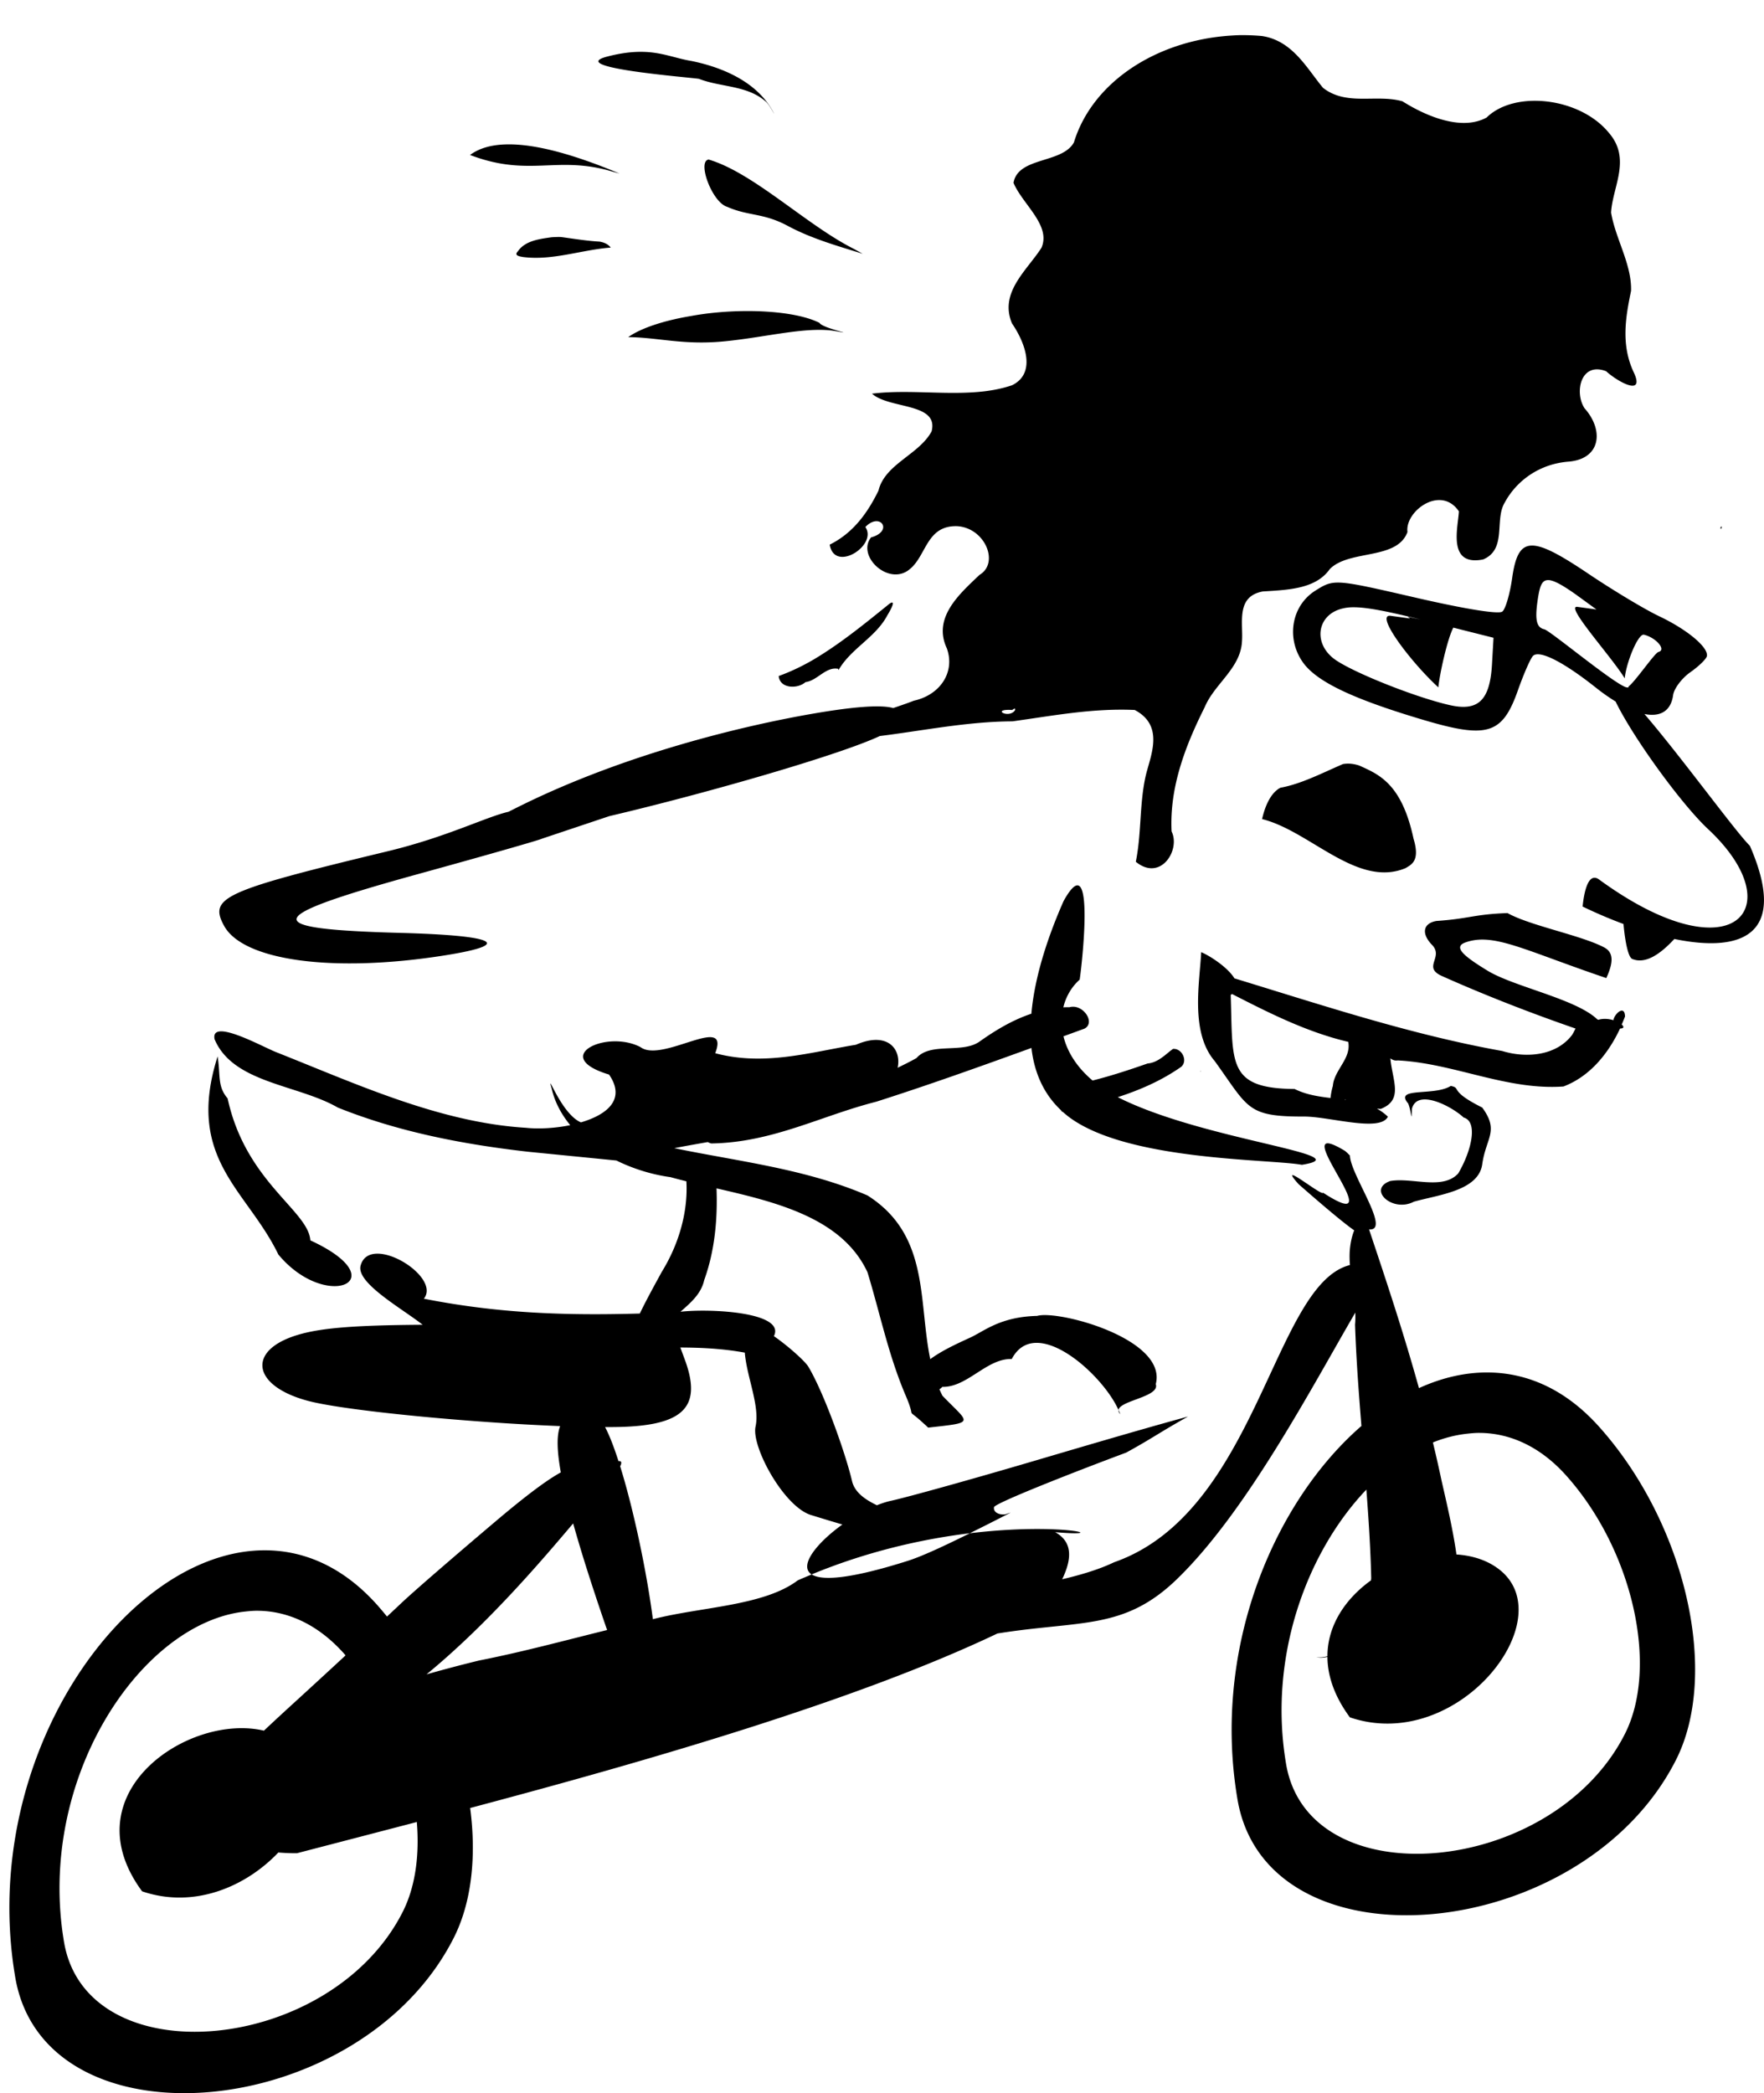 <svg xmlns="http://www.w3.org/2000/svg" viewBox="0 0 397.71 471.88"><path d="M.35 0L.006.125.35 0zm278.78 7.938c-.589.013-1.163.06-1.75.093-16.904 1.145-31.156 10.636-35.25 24.062-2.635 4.833-12.597 3.206-13.625 9.125 2.033 4.846 8.497 9.543 6.313 14.625-3.265 5.108-9.593 10.095-6.657 17.062 3.035 4.432 5.51 11.243.031 13.938-9.633 3.296-21.237.618-31.594 1.906 3.929 3.515 15.128 1.997 13.438 8.5-2.805 5.235-10.528 7.348-11.969 13.344-2.359 4.827-5.58 9.511-11 12.188 1.075 6.45 10.897.117 8.032-3.968 3.36-3.496 6.431.94 1.28 2.343-3.344 4.272 4.176 11.223 8.845 7.063 3.674-3.075 3.712-9.837 10.625-9.594 6.264.414 9.516 8.295 5 10.97-4.482 4.278-10.64 9.618-7.375 16.561 1.928 5.387-1.514 10.511-7.438 11.812-1.494.58-3.061 1.12-4.656 1.656-2.97-.849-9.678-.198-18.375 1.313-14.792 2.57-41.546 8.806-65.656 20.719-1.015.501-1.852.922-2.688 1.344-5.165 1.19-13.88 5.683-27.25 8.906-37.084 8.94-40.357 10.409-36.906 16.78 4.3 7.942 24.753 10.675 49.812 6.688 15.628-2.485 11.67-4.48-10.03-5.062-32.356-.868-31.48-3.504 4.374-13.375 14.793-4.072 27.148-7.612 27.47-7.844l15.23-5.1c21.955-5.16 51.954-13.813 61-18.062 9.93-1.236 19.623-3.254 29.905-3.312 9.053-1.246 18.014-2.992 27.562-2.563 6.654 3.495 3.671 10.086 2.563 14.5-1.533 6.406-.99 13.26-2.313 19.719 5.592 4.58 10.138-2.682 8.063-6.844-.485-10.03 3.148-19.374 7.469-28 2.203-5.29 8.081-8.74 8.406-14.812.318-4.158-1.447-10.139 4.687-11.28 5.868-.362 11.98-.582 15.125-5.063 4.447-4.446 15.147-1.94 17.5-8.344-.62-4.663 7.487-10.703 11.594-4.656-.182 3.638-2.666 12.454 5.47 10.844 5.402-2.28 2.515-8.877 4.843-12.781 2.611-4.868 7.752-8.795 14.562-9.281 7.232-.696 7.777-7.18 3.469-12-2.338-3.498-.942-10.575 4.844-8.375 2.677 2.441 8.922 5.859 6.187.156-2.876-6.208-1.77-12.412-.562-18.25.207-5.927-3.509-11.761-4.5-17.656.317-5.854 4.642-12.093-.532-18.031-6.511-7.925-21.17-9.63-27.53-3.406-5.546 3.052-13.483-.194-18.97-3.657-5.932-1.684-12.572 1.13-17.906-3.03-3.667-4.397-6.863-10.652-13.78-11.689a48.826 48.826 0 00-5.376-.187zm-134.59 3.75c-2.108-.008-4.571.268-7.625 1.062-9.772 2.54 19.42 4.74 20.688 5.031 4.88 1.893 10.715 1.434 14.875 4.969.863.627 1.83 2.568 2.062 2.906-3.472-6.993-11.34-10.41-18.625-11.906-3.822-.627-6.737-2.048-11.375-2.062zm-30.719 20.874c-3.132.12-5.8.858-7.844 2.376 13.355 5.102 19.608.022 32 3.718l1.719.47c-9.81-4.102-18.983-6.827-25.875-6.563zm45.938 3.407c-2.621.4.78 9.647 4.188 10.656 4.778 2.118 8.14 1.336 13.625 4.28 5.485 2.946 11.413 4.57 16.938 6.313l-1.98-1.1c-10.652-5.341-22.711-17.218-32.781-20.156zm-34.375 17.469c-.377.011-.75.024-1.125.062-2.656.38-5.853.76-7.5 3.156-.938.963.328 1.13 1.125 1.282 6.698.864 13.193-1.618 19.812-2.125-.599-.802-1.572-1.187-2.531-1.344-2.903-.165-5.776-.645-8.656-1.031a13.19 13.19 0 00-1.125 0zm42.312 16.688c-4.042.048-8.16.427-11.781 1.093-6.028.997-11.31 2.685-14.281 4.782 6.81.061 12.41 1.872 21.812.937 9.403-.934 18.555-3.418 25-2.281 5.215.976-3.108-.675-3.687-1.875-3.771-1.89-10.325-2.737-17.062-2.656zm220.46 48.56c-.033-.04-.102.034-.25.25.05.762.349-.134.25-.25zm-42.97 4.31c-2.5.138-3.58 2.552-4.25 7.28-.508 3.585-1.492 7.007-2.219 7.595-.812.658-8.367-.562-19.625-3.157-18.18-4.19-18.33-4.207-22.53-1.562-5.327 3.353-6.63 10.594-2.907 16.031 3.03 4.423 11.169 8.335 27.312 13.125 14.398 4.272 17.762 3.232 21.25-6.656 1.336-3.786 2.884-7.306 3.438-7.813 1.465-1.342 6.855 1.387 14.156 7.188a44.6 44.6 0 004.437 3.125c3.944 8.145 14.827 23.128 20.844 28.75 19.2 17.94 5.553 33.357-24.562 11.375-2.533-1.849-3.424 3.169-3.719 6.094a106.776 106.776 0 009.219 3.937c.382 4.236 1.106 7.524 1.969 7.875 2.88 1.176 6.125-.862 9.5-4.5 14.59 3.019 26-.402 17.03-21-3.221-3.164-15.442-20.005-23.78-29.719 3.61.719 5.976-.68 6.469-4.25.205-1.49 1.962-3.824 3.906-5.187 1.943-1.364 3.628-3.012 3.719-3.657.276-2.009-4.504-5.969-10.75-8.937-3.295-1.566-10.507-5.906-16.031-9.625-6.439-4.335-10.375-6.451-12.875-6.313zm4 7.78c1.246.088 3.18 1.177 6.156 3.282l4.594 3.344-4.312-.594c-2.884-.367 7.692 11.212 10.688 16.125.322-3.532 3.017-10.166 4.343-9.844 2.747.668 5.08 3.416 3.282 3.875-.882.226-5.19 6.618-6.782 7.813.001.027.035.068.032.094-.02.139-.15.123-.344.093-.032-.006-.089.01-.125 0-2.706-.679-17.227-12.799-18.531-13.094-1.718-.389-2.137-2.019-1.563-6.187.43-3.113.851-4.652 2.063-4.875.151-.028.322-.044.5-.031zm-148.12 5.063c-.112.018-.26.09-.469.22-5.502 4.446-11.044 8.988-17.156 12.624-2.506 1.465-5.143 2.732-7.875 3.719.259 2.88 4.286 2.95 6.031 1.375 2.717-.342 4.55-3.528 7.375-3 .066.04.013.362.125.219 2.803-4.849 8.381-7.315 11-12.344.37-.597 1.753-2.937.97-2.813zm103.88 1.063c2.903-.051 7.37.788 15.312 2.75-1.01-.221-1.942-.398-2.906-.625l.562.406-4.312-.594c-3.837-.622 4.373 10.325 10.688 16.125.265-2.893 2-10.833 3.375-13.469l9.062 2.282-.343 6c-.464 8.1-3.088 10.638-9.5 9.187-8.034-1.817-22.772-7.75-26.312-10.594-4.484-3.6-3.533-9.6 1.75-11.094a10.088 10.088 0 012.625-.375zm-103.56 7.781c-.024.013-.113.07-.219.125.202-.106.243-.138.219-.125zm-12.469 7.844v.031-.031zm39.844 7.219c.095 0 .145.097.063.406-1.432 1.974-5.517-.398-.625-.094.106-.034.404-.313.562-.312zm74.969 12.406c-.307.009-.63.04-.938.093-4.698 2.021-9.39 4.484-14.124 5.344-1.565.821-3.15 2.866-4.125 7.063 10.798 2.655 21.419 15.586 32.344 11.062 1.3-.797 3.342-1.583 1.812-6.625-2.687-12.541-7.886-14.515-12.219-16.5-.917-.301-1.828-.466-2.75-.438zm-60.82 27.44c-.722.009-1.741 1.05-3.125 3.562-2.938 6.662-6.446 16.154-7.25 25.375-4.36 1.454-8.2 3.812-11.688 6.281-3.915 2.774-11.035.077-14.219 3.72-1.387.783-2.808 1.477-4.25 2.187.904-4.087-2.15-8.328-9.406-5.188-10.156 1.649-20.588 4.883-31.72 1.906 3.498-9.113-11.98 2.318-16.843-1.375-7.656-4.014-20.527 2.141-7.094 6.188 3.857 5.587-.442 9.046-6.344 10.78-4.499-1.919-7.882-12.146-6.594-7.624.69 3.01 2.162 5.785 4.188 8.25-3.485.715-7.199.9-10 .594-19.412-1.19-38.123-9.845-56.25-17.031-2.855-1.077-14.926-7.866-13.938-2.938 4.175 9.945 18.738 10.183 27.78 15.406 13.819 5.552 28.494 8.325 42.939 9.969l19.875 1.969c3.796 1.875 8.001 3.179 12.188 3.75 1.169.322 2.365.637 3.594.937.397 7.121-1.825 14.408-5.563 20.438-1.684 3.1-3.407 6.183-4.937 9.375-16.201.45-31.401.066-48.688-3.344 4.017-5.07-12.214-14.877-14.25-7.5-1.145 3.902 9.353 9.725 13.938 13.344l.062.032c-15.949.099-23.24.778-28.28 2.312-11.529 3.509-10.163 11.548 2.53 14.875 8.333 2.185 36.102 4.851 56.72 5.656-.798 2.072-.75 5.447.156 10.438-3.165 1.72-7.95 5.311-14.812 11.125-8.654 7.332-18.27 15.605-21.281 18.47-.499.473-2.204 2.069-3.094 2.906a77.32 77.32 0 00-2.219-2.625c-7.589-8.487-16.262-12.242-25.094-12.312-31.54-.254-64.937 46.734-56.5 96.28 6.675 39.105 77.733 32.737 98.844-8.874 4.063-8.01 5.155-18.374 3.719-29.312 39.596-10.514 86.959-24.134 118.88-39.344 18.853-3.015 28.518-.705 40.438-12.22 15.775-15.238 30.51-43.446 40.25-60.124.022.88.028 1.78-.063 2.718.254 7.662.827 15.254 1.438 22.844-19.66 17.072-33.76 50.036-27.938 84.22 6.675 39.103 77.733 32.704 98.844-8.907 9.953-19.62 2.136-53.378-17.281-75.094-7.589-8.486-16.231-12.21-25.062-12.28-5.211-.043-10.478 1.195-15.594 3.53-3.415-12.295-7.326-24.082-11.25-35.78 5.075.452-4.205-12.329-4.313-16.657l-.593-.593-.5-.438c-14.723-8.93 11.985 20.403-4.97 9.406-.057.992-10.756-7.777-5.5-1.906 7.016 6.147 10.652 9.094 12.532 10.406-.581 1.414-.934 3.219-1.031 5.031a24.34 24.34 0 00.062 2.781c-17.297 4.364-20.79 55.67-53.156 67-3.334 1.598-7.337 2.806-11.719 3.844 1.927-4.03 2.743-8.244-1.594-10.625 13.35 1.171 1.771-2.297-19.219.25-5.87 2.914-10.847 5.22-14 6.22-12.984 4.117-19.388 4.53-21.656 3.062-1.053.435-2.098.871-3.156 1.343-7.664 5.79-21.927 5.966-32.656 8.75-1.438-11-4.387-24.858-7.375-34.469.469-.936.224-1.244-.375-1.156-1.035-3.207-2.066-5.888-3.031-7.687.438.002.921 0 1.344 0 15.943-.033 20.562-4.089 16.812-14.72l-1.18-3.22c4.85.016 9.694.272 14.53 1.157.43 5.484 3.468 12.079 2.407 16.75-.898 4.626 6.604 18.344 12.78 19.938a523.118 523.118 0 006.813 2.062c-5.732 4.113-9.935 9.31-6.937 11.25 12.917-5.344 25.415-8.038 35.656-9.28a584.664 584.664 0 009.219-4.657c-.334.085-1.16.396-1.281.406-1.531.133-2.643-.575-2.47-1.625.142-.86 16.747-7.431 29.813-12.312 5.917-3.244 7.62-4.607 13.938-8.125-8.523 2.317-19.691 5.575-34.156 9.844-14.497 4.278-29.343 8.401-32.844 9.156-.996.215-2.066.565-3.156 1-2.68-1.296-5.04-2.912-5.625-5.531-1.428-6.108-6.326-19.909-9.875-25.781-.817-1.247-4.407-4.513-7.72-6.812 2.692-5.367-14.13-6.277-21.061-5.5 2.278-2.023 4.648-3.994 5.344-7.125 2.389-6.628 3.033-13.671 2.78-20.688 13.633 3.12 28.378 6.744 34.032 18.906 2.775 9.064 4.713 18.673 8.594 27.75 2.83 6.62-.872 1.648 5.093 7.28 10.846-1.215 9.335-.83 3.22-7.187a25.974 25.974 0 01-.688-1.469c.238-.129.46-.304.656-.53 5.67.117 9.98-6.44 15.656-6.282 5.38-10.235 20.59 3.537 24.062 11.5.3-2.163 9.409-2.984 8.406-5.844 2.653-10.192-21.965-16.762-26.75-15.375-8.454.21-11.99 3.511-15.188 4.938-3.108 1.431-6.256 2.876-8.906 4.812-2.719-13.085-.102-28.01-14.156-36.906-13.954-6.009-28.941-7.639-43.562-10.656 2.502-.487 5.032-.93 7.562-1.375.22.131.498.247.813.313 13.746-.206 24.783-6.274 37.156-9.407 11.833-3.778 23.435-7.93 35-12.125.618 5.332 2.606 10.233 6.656 14.031.107.22.248.357.438.407.52.46 1.07.919 1.656 1.344 13.41 9.7 44.967 9.238 52.219 10.562 13.812-2.197-21.243-5.43-40.562-14.781-.319-.155-.632-.31-.938-.47 5.072-1.644 9.971-3.786 14.344-6.874 1.5-1.413.07-4.19-1.906-4l-.625.469c-1.51 1.231-3.062 2.65-5.094 2.812-4.08 1.43-8.21 2.79-12.406 3.844-3.641-3.079-5.742-6.575-6.562-9.969 1.572-.57 3.145-1.15 4.719-1.719 2.611-1.339-.308-5.676-3.344-4.844-.48.004-.938.003-1.406.032.593-2.452 1.863-4.613 3.687-6.25.332-2.034 2.597-21.287-.531-21.25zm9.281 118.28c-.04.284.067.6.375.937-.1-.3-.235-.616-.375-.937zm87.688-112.03c-7.667.277-8.404 1.25-16.03 1.78-3.112.552-3.405 2.949-.907 5.47 2.555 2.796-2.33 4.97 2.219 6.969 9.808 4.372 19.908 8.299 30.062 11.812-.263.505-.506 1.018-.781 1.437-3.593 4.759-10.425 5.269-15.75 3.625-20.57-3.678-40.427-10.294-60.375-16.375-1.505-2.481-5.557-5.112-7.5-5.906-.31 6.701-2.553 18.03 3.062 24.562 7.659 10.616 7.183 12.52 20.094 12.5 5.67-.036 17.203 3.593 18.938.031a11.677 11.677 0 00-2.469-1.812c.283.017.544.052.844.062 5.194-2.035 2.653-6.308 2.187-11.406.454.344.97.576 1.657.469 12.66.632 24.567 6.794 37.375 5.875 5.942-2.26 10.108-7.41 12.75-13.062.934-.012.916-.433.375-.906.26-.598.522-1.21.75-1.813-.079-2.746-2.415-.575-2.625.844-1.031-.321-2.267-.443-3.375-.094-.088-.022-.163-.073-.25-.094-4.789-4.624-18.833-7.357-24.781-11-5.044-3.088-7.903-5.29-4.97-6.343 6.354-2.28 13.139 1.712 31.782 8.03 1.31-2.915 2.013-5.63-.531-6.937-5.199-2.725-16.707-4.887-21.75-7.719zm-62.094 18.25c8.403 4.305 16.94 8.613 26.188 10.78.722 3.788-3.18 6.32-3.469 9.938a15.771 15.771 0 00-.53 2.719c-2.793-.332-5.579-.772-8.095-2.031-15.306-.111-13.889-5.846-14.406-21.22.114-.06.214-.122.313-.187zm-228.72 14.062c-7.355 23.139 6.648 30.053 13.688 44.656 10.84 13.06 26.854 5.88 7.219-3.188-.473-6.746-14.575-13.164-18.656-32-2.34-2.743-1.568-5.087-2.25-9.469zm221.62 3.25c-.014-.001-.016.028 0 .125.165.184.042-.122 0-.125zm-3.875 1.969l.219.156-.219-.156zm60.281 1.437c-3.725 2.371-12.905.153-9.594 3.969.808 2.052.678 4.7.844 1.156 1.185-4.552 8.889-.592 11.656 2 3.265.906 1.817 7.42-1.219 12.594-3.517 3.842-10.392.856-15.344 1.719-5.233 1.87.484 7.207 5.344 4.656 5.618-1.576 14.567-2.456 15.406-8.437s3.886-7.476 0-12.781c-7.686-3.835-4.577-4.378-7.094-4.875zm-23.812 3c.05.046.103.08.156.125-.073-.01-.145-.022-.218-.031.019-.032.043-.061.062-.094zm30.344 75.219c6.835.054 13.633 3.064 19.5 9.625 15.011 16.788 20.913 43.082 13.22 58.25-16.322 32.168-71.216 37.043-76.376 6.813-4.144-24.337 4.786-47.956 18.094-61.906.5 6.646.944 13.293 1.094 20-.013.16-.048.31-.063.468-5.7 4.1-9.798 10.085-9.812 17.094-.838.246-1.693.333-2.531.219.853.203 1.695.136 2.531-.063.028 4.226 1.532 8.833 5.063 13.625 24.167 8.236 47.804-21.822 33.905-33.156-2.69-2.194-6.151-3.315-9.875-3.562-.834-5.845-2.21-11.583-3.375-16.719a310.083 310.083 0 00-1.937-8.531c2.534-1.024 5.117-1.687 7.688-1.969.977-.107 1.898-.196 2.874-.188zm-204.4 20.41a332.459 332.459 0 003.281 10.906 541.685 541.685 0 004.375 13.125c-9.589 2.368-19.029 4.932-28.875 6.875-3.907.95-7.88 1.998-11.844 3.125 13.874-11.391 26.102-25.813 33.062-34.031zm-71.125 19.688c6.834.054 13.602 3.095 19.47 9.656.118.133.225.273.343.406a2097.175 2097.175 0 01-11.72 10.781 596.184 596.184 0 00-6.687 6.188c-16.9-4.01-43.808 14.042-27.469 36.219 11.821 4.028 23.483-1.131 30.72-8.75 1.351.105 2.753.181 4.218.156 7.967-2.071 17.258-4.49 27-7.031.634 7.578-.352 14.692-3.187 20.281-16.321 32.168-71.184 37.043-76.344 6.813-6.262-36.772 17.286-71.96 40.75-74.531.977-.107 1.93-.196 2.906-.188z"/></svg>